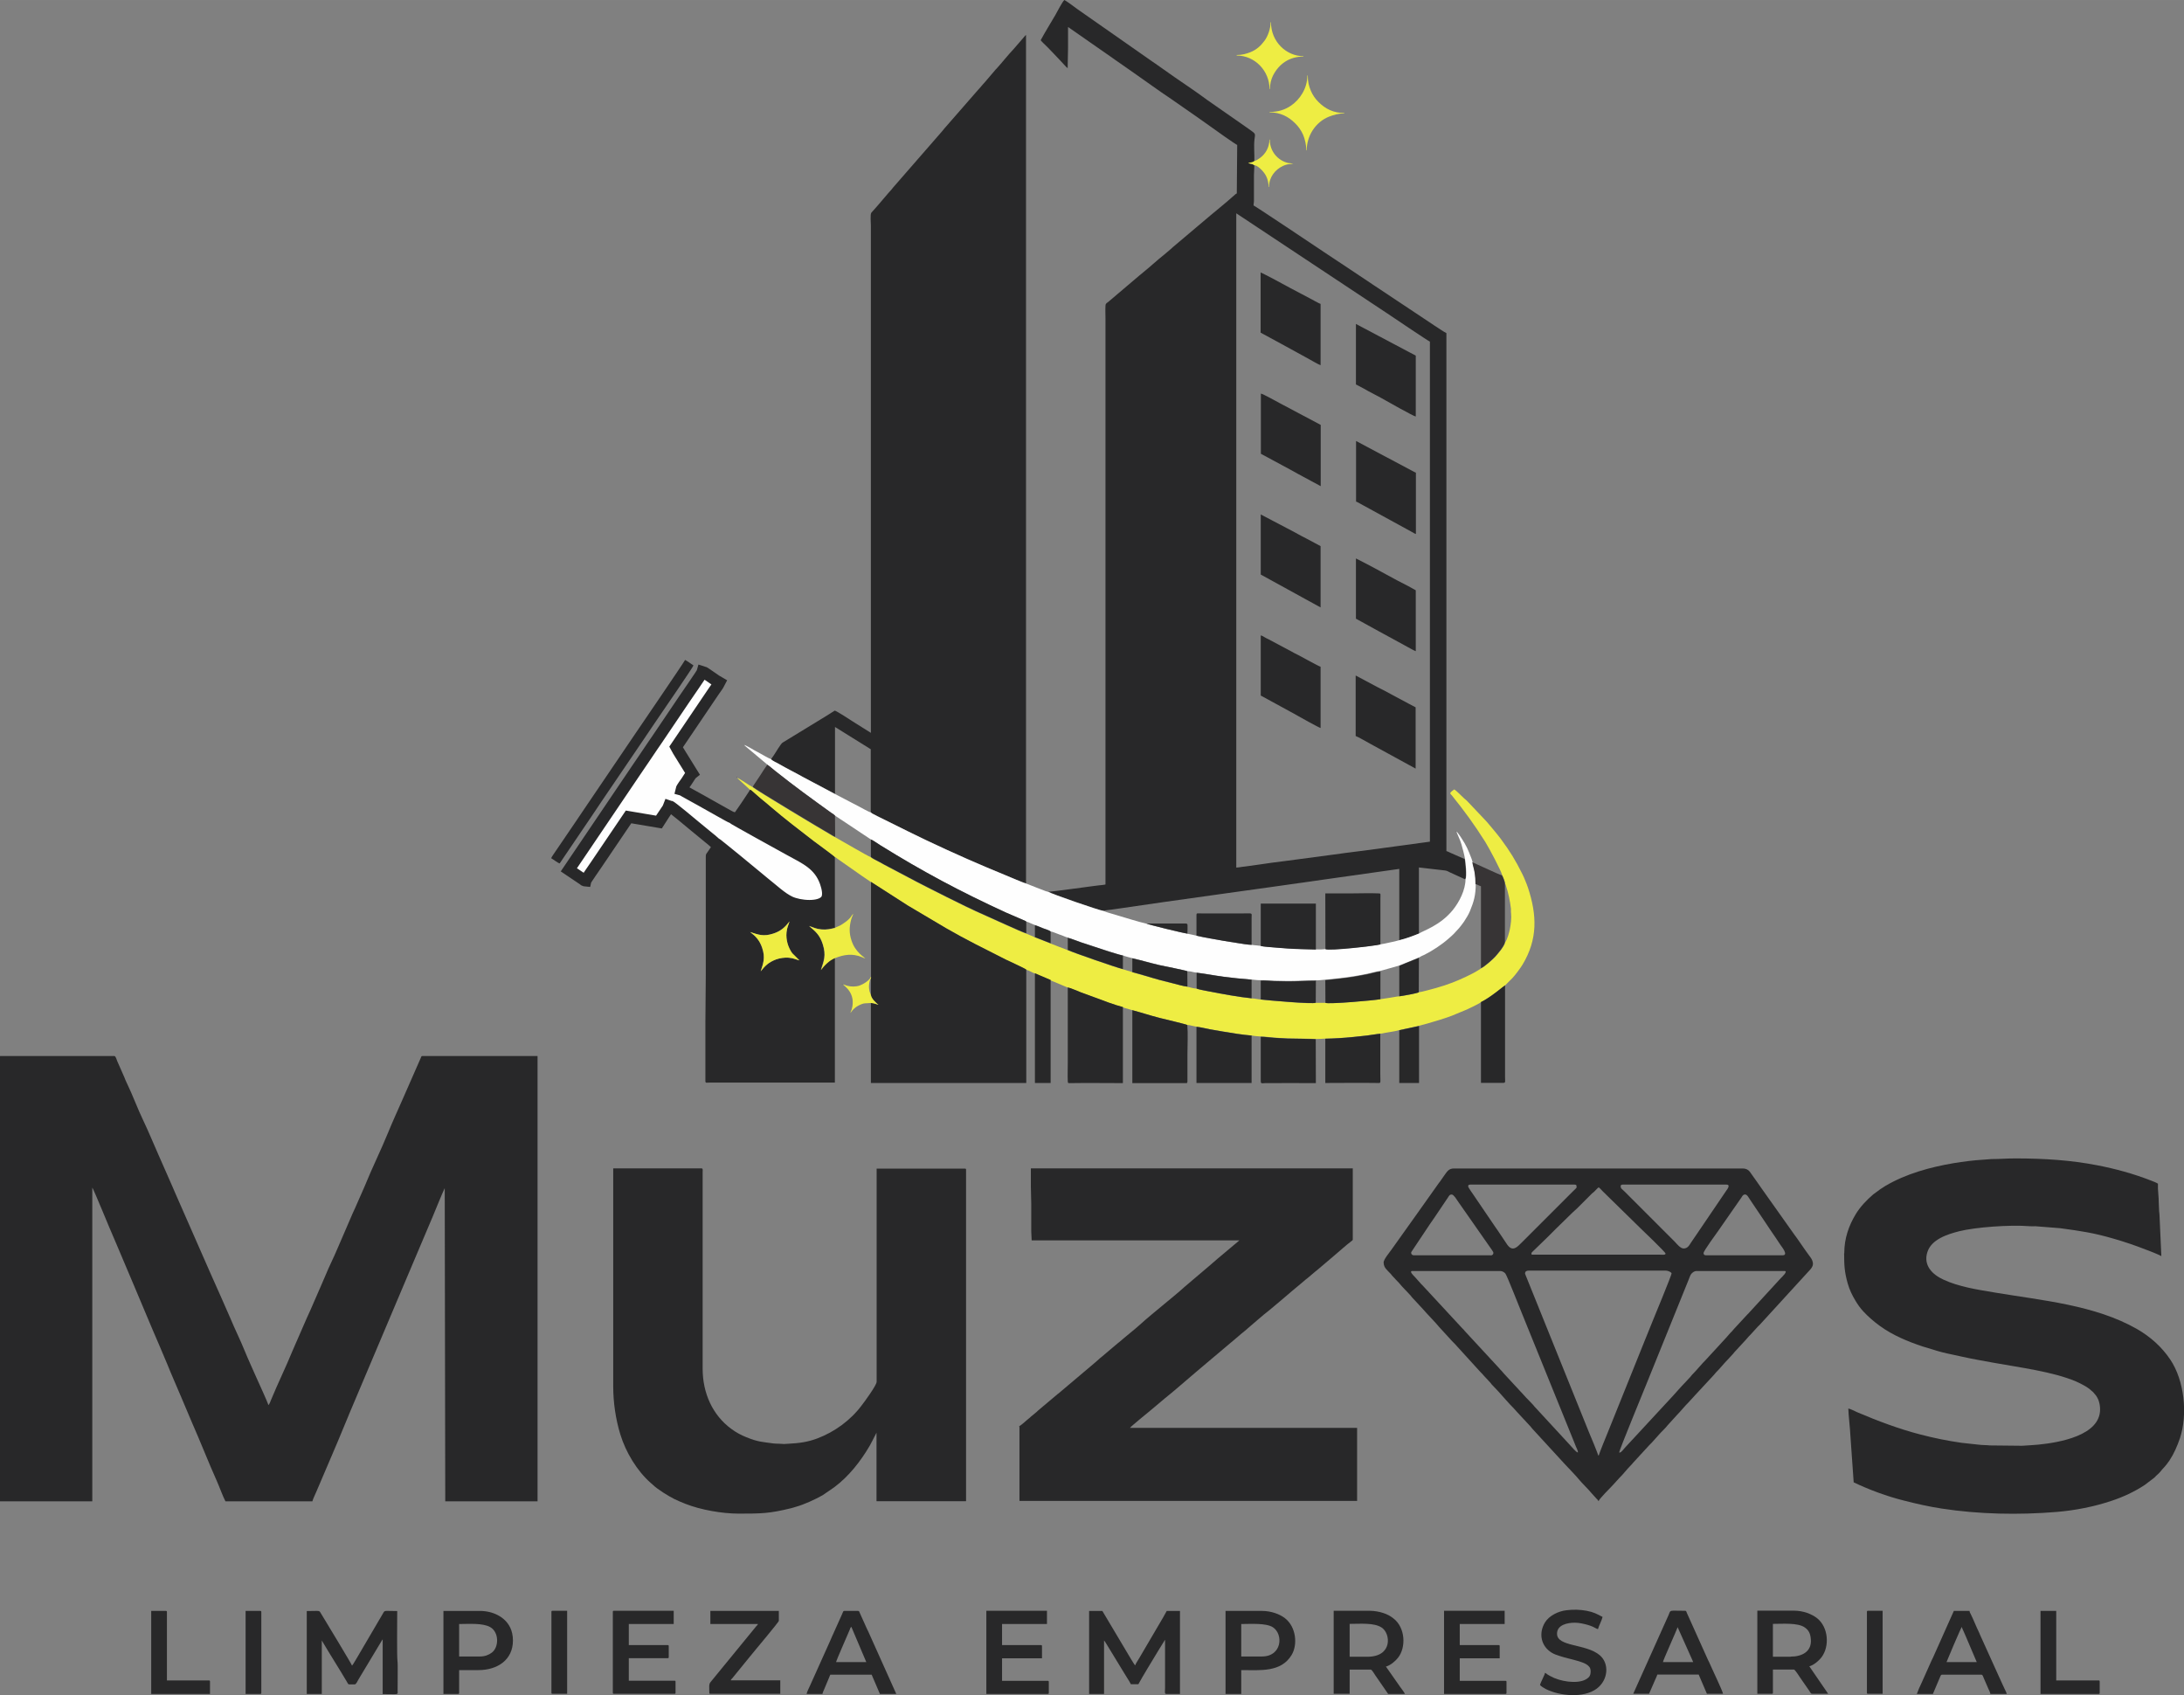 <?xml version="1.0" encoding="UTF-8"?>
<!DOCTYPE svg PUBLIC "-//W3C//DTD SVG 1.1//EN" "http://www.w3.org/Graphics/SVG/1.1/DTD/svg11.dtd">
<!-- Creator: CorelDRAW 2020 (64-Bit) -->
<svg xmlns="http://www.w3.org/2000/svg" xml:space="preserve" width="18.768mm" height="14.565mm" version="1.1" style="shape-rendering:geometricPrecision; text-rendering:geometricPrecision; image-rendering:optimizeQuality; fill-rule:evenodd; clip-rule:evenodd"
viewBox="0 0 166.82 129.46"
 xmlns:xlink="http://www.w3.org/1999/xlink"
 xmlns:xodm="http://www.corel.com/coreldraw/odm/2003">
 <rect x="0" y="0" width="166.82" height="129.46" fill="#808080" stroke="none"/>
 <defs>
  <style type="text/css">
   <![CDATA[
    .str0 {stroke:#282829;stroke-width:0.89;stroke-miterlimit:22.926}
    .fil2 {fill:#FEFEFE}
    .fil3 {fill:#373435}
    .fil0 {fill:#282829}
    .fil1 {fill:#EEED43}
   ]]>
  </style>
 </defs>
 <g id="Capa_x0020_1">
  <path class="fil0" d="M58.88 57.97c0.06,0.11 0.47,0.29 0.59,0.36 0.54,0.32 1.28,0.68 1.84,1l2.47 1.31 0 -5.12 2.73 1.7 0 4.82c0.06,0.08 0.23,0.14 0.33,0.2 0.12,0.06 0.23,0.12 0.35,0.18l2.18 1.08c1.64,0.82 4.21,1.99 5.92,2.71l2.3 0.96c0.25,0.1 0.53,0.23 0.78,0.3l0 -64.8c-0.1,0.07 -0.15,0.17 -0.24,0.26l-0.71 0.82c-0.41,0.43 -0.89,1.04 -1.3,1.49 -0.05,0.05 -0.08,0.07 -0.12,0.13l-0.82 0.96c-0.06,0.06 -0.07,0.07 -0.12,0.13l-0.23 0.27c-0.05,0.06 -0.07,0.07 -0.12,0.13l-2.61 2.99c-0.05,0.06 -0.06,0.07 -0.11,0.14l-3.79 4.35c-0.05,0.06 -0.06,0.07 -0.11,0.14 -0.29,0.31 -0.75,0.88 -1.07,1.24l-0.47 0.53c-0.09,0.13 -0.03,0.78 -0.03,1l0 38.72 -1.37 -0.86c-0.15,-0.1 -1.24,-0.81 -1.39,-0.84 -0.21,0.14 -0.43,0.27 -0.65,0.41l-3.34 2.04c-0.12,0.07 -0.54,0.77 -0.65,0.94l-0.23 0.33z"/>
  <path class="fil0" d="M94.43 66.27l0 -49.98 11.54 7.65c0.33,0.22 3.14,2.12 3.25,2.15l0 38.19 -3.68 0.5c-1.24,0.18 -2.46,0.31 -3.71,0.49l-3.69 0.49c-0.6,0.07 -1.23,0.16 -1.84,0.25 -0.31,0.04 -0.61,0.08 -0.93,0.13 -0.17,0.02 -0.32,0.05 -0.47,0.06 -0.16,0.02 -0.34,0.06 -0.47,0.06zm-14.34 1.84c0.14,0.12 3.93,1.44 4.2,1.45 0.2,-0.05 0.45,-0.07 0.68,-0.1 5.4,-0.8 10.84,-1.52 16.25,-2.3l5.66 -0.8 0 5.45c0.51,-0.11 1.06,-0.33 1.5,-0.51l0 -5.05 2 0.23c0.17,0.02 0.26,0.1 0.4,0.16l1.14 0.52c0.12,-0.19 0.01,-1.3 -0.04,-1.55l-1.05 -0.46c-0.09,-0.04 -0.26,-0.13 -0.35,-0.15l0 -39.56c-0.1,-0.03 -0.82,-0.52 -0.92,-0.58l-3.68 -2.45c-0.31,-0.21 -0.61,-0.4 -0.92,-0.61 -0.62,-0.41 -1.22,-0.81 -1.84,-1.23l-1.84 -1.22c-0.28,-0.19 -5.42,-3.63 -5.53,-3.66 0,-0.16 0.03,-0.19 0.03,-0.36l-0 -1.95c-0,-0.28 0.03,-0.46 0.03,-0.75 -0.09,-0.09 -0.22,-0.1 -0.34,-0.13 -0.03,-0.01 -0.04,-0.01 -0.07,-0.02l-0.04 -0.02c0.15,-0.03 0.36,-0.04 0.45,-0.13 0.02,-0.51 -0.05,-1.18 0.01,-1.67 0.04,-0.38 0.11,-0.42 -0.17,-0.62 -0.16,-0.11 -0.32,-0.23 -0.49,-0.35l-2.97 -2.07c-0.8,-0.6 -1.64,-1.15 -2.46,-1.72l-1.49 -1.05c-0.09,-0.06 -0.16,-0.11 -0.25,-0.17l-5.69 -3.98c-0.27,-0.19 -0.71,-0.54 -1,-0.7 -0.13,0.09 -0.57,0.93 -0.68,1.13 -0.32,0.55 -0.86,1.43 -1.13,1.94 0.09,0.13 0.38,0.39 0.51,0.52l0.52 0.54c0.19,0.19 0.33,0.36 0.51,0.54 0.13,0.13 0.4,0.45 0.52,0.54 0,-0.55 0.03,-1.01 0.03,-1.56 0,-0.53 0,-1.06 0,-1.59l2.41 1.68c0.28,0.2 0.55,0.38 0.82,0.57 0.27,0.19 0.53,0.38 0.8,0.56l1 0.7c0.94,0.65 1.87,1.34 2.82,1.97l1.02 0.71c0.28,0.2 0.54,0.38 0.82,0.57l1.19 0.84c0.29,0.22 1.94,1.38 2.04,1.41 0,1.24 -0.03,2.44 -0.03,3.7l-0.1 0.06c-0.79,0.72 -1.72,1.44 -2.54,2.15 -0.05,0.05 -0.07,0.05 -0.12,0.1l-2.13 1.8c-0.06,0.05 -0.07,0.07 -0.13,0.12l-0.27 0.23c-0.08,0.07 -0.17,0.15 -0.26,0.22 -0.55,0.43 -1.06,0.92 -1.6,1.35 -0.09,0.07 -0.19,0.15 -0.28,0.23l-2.38 2.02c-0.11,0.09 -0.21,0.11 -0.22,0.29 -0.02,0.31 0,0.69 0,1l0 43.21c-0.16,0.04 -0.38,0.05 -0.54,0.07 -0.2,0.03 -0.35,0.05 -0.54,0.07 -0.44,0.05 -2.94,0.41 -3.26,0.41z"/>
  <path class="fil0" d="M61.06 73.35c-0.31,-0.09 -0.46,-0.18 -0.84,-0.21 -0.33,-0.02 -0.65,0.03 -0.94,0.13 -0.6,0.22 -0.87,0.52 -1.18,0.91 0.18,-0.59 0.38,-1 0.11,-1.79 -0.2,-0.6 -0.53,-0.91 -0.92,-1.21 0.62,0.2 1,0.37 1.77,0.12 0.61,-0.2 0.92,-0.53 1.24,-0.93 -0.09,0.3 -0.19,0.45 -0.23,0.83 -0.06,0.58 0.12,1.17 0.45,1.62l0.54 0.54zm-5.16 -10.93c0.07,0.08 3.81,2.14 4.43,2.48 1.19,0.65 2.24,1.1 2.72,2.46 0.14,0.41 0.31,1.03 0.03,1.38 -0.48,0.61 -2.02,0.46 -2.74,0.13 -0.67,-0.31 -1.36,-0.98 -1.99,-1.47 -0.17,-0.13 -0.32,-0.26 -0.47,-0.39 -0.24,-0.19 -3.2,-2.64 -3.32,-2.69l-0.54 0.79c-0.09,0.13 -0.11,0.13 -0.11,0.34l0 9.05c0,1.21 -0.03,2.36 -0.03,3.59l0 4.51c0.03,0.13 0.06,0.08 0.36,0.08l9.53 -0 0 -9.53c-0.43,0.16 -0.86,0.6 -1.08,0.92 0.22,-0.68 0.42,-1.11 0.14,-1.98 -0.22,-0.69 -0.55,-0.97 -1.04,-1.38 0.34,0.1 0.5,0.22 0.94,0.26 0.39,0.04 0.68,-0.02 1.04,-0.12l0 -5.41c-0.05,-0.08 -1.52,-1.15 -1.65,-1.25 -1.09,-0.84 -2.19,-1.68 -3.23,-2.57 -0.26,-0.22 -0.52,-0.45 -0.79,-0.66 -0.14,-0.11 -0.25,-0.23 -0.39,-0.34 -0.11,-0.08 -0.31,-0.3 -0.41,-0.34 -0.03,0.1 -0.27,0.43 -0.33,0.53 -0.12,0.18 -0.23,0.35 -0.36,0.54 -0.24,0.36 -0.49,0.7 -0.73,1.05z"/>
  <path class="fil1" d="M57.32 60.31c0.1,0.04 0.3,0.26 0.41,0.34 0.14,0.11 0.25,0.23 0.39,0.34 0.27,0.21 0.53,0.44 0.79,0.66 1.04,0.89 2.14,1.73 3.23,2.57 0.13,0.1 1.6,1.17 1.65,1.25 0.08,0.02 0.1,0.06 0.17,0.11l1.87 1.31c0.24,0.16 0.46,0.31 0.69,0.47l2.82 1.81 2.92 1.73c1.54,0.89 2.99,1.59 4.55,2.39 0.22,0.11 1.5,0.68 1.57,0.77 0.21,0.05 0.45,0.21 0.67,0.29l1.2 0.51c0.09,0.07 0.2,0.09 0.31,0.14l0.99 0.42c0.2,0.03 0.8,0.3 1.04,0.39 0.35,0.13 0.69,0.25 1.04,0.38 0.64,0.24 1.47,0.56 2.13,0.73 0.08,0.05 0.25,0.09 0.36,0.12 0.12,0.04 0.23,0.07 0.37,0.11 0.69,0.18 1.37,0.41 2.08,0.59 0.25,0.06 2.06,0.5 2.12,0.54 0.14,0 0.23,0.03 0.36,0.06 0.1,0.02 0.23,0.05 0.34,0.07 0.31,0.03 0.7,0.13 1.01,0.19 0.35,0.07 0.69,0.12 1.04,0.18 0.69,0.12 1.45,0.24 2.16,0.3 0.06,0.03 0.6,0.08 0.7,0.08 0.3,-0 0.71,0.06 1.01,0.08 0.36,0.03 0.69,0.05 1.05,0.06 0.25,0.01 2.08,0.03 2.14,0.05 0.26,0 0.47,-0.01 0.73,-0.03 0.7,-0.01 1.45,-0.06 2.15,-0.13 0.34,-0.03 0.69,-0.07 1.03,-0.11 0.34,-0.04 0.69,-0.11 1.03,-0.14 0.11,-0 0.26,-0.04 0.36,-0.06 0.12,-0.02 0.23,-0.04 0.36,-0.06 0.23,-0.04 0.5,-0.08 0.73,-0.15l1.5 -0.33 0.63 -0.17c0.6,-0.17 1.3,-0.38 1.86,-0.59l1.16 -0.48c0.17,-0.08 0.95,-0.44 1.09,-0.57 0.76,-0.37 1.74,-1.23 1.84,-1.28l0.54 -0.54c0.23,-0.24 0.6,-0.74 0.78,-1.03 1.18,-1.95 1.11,-3.8 0.42,-5.89 -0.06,-0.17 -0.13,-0.36 -0.2,-0.52 -0.07,-0.17 -0.14,-0.35 -0.23,-0.52 -0.52,-1.05 -0.94,-1.73 -1.65,-2.69 -0.35,-0.46 -0.65,-0.8 -0.99,-1.21 -0.07,-0.09 -0.1,-0.11 -0.17,-0.19l-1.42 -1.5c-0.08,-0.08 -0.12,-0.1 -0.2,-0.17 -0.17,-0.15 -0.59,-0.6 -0.77,-0.7 -0.11,0.07 -0.24,0.17 -0.31,0.28 0.03,0.1 0.06,0.1 0.13,0.18 1,1.25 1.67,2.16 2.55,3.55 0.29,0.47 1.22,2.2 1.3,2.57 0.07,0.12 0.22,0.48 0.22,0.64 0.02,0.03 0,-0.01 0.03,0.05 0.02,0.03 0.01,0.03 0.02,0.06 0.18,0.51 0.33,1.24 0.39,1.78 0.01,0.12 -0.01,0.24 0.01,0.35 0.04,0.38 -0.02,0.85 -0.09,1.2 -0.04,0.21 -0.2,0.82 -0.36,1.01 -0.05,0.32 -0.61,0.95 -0.78,1.14 -0.15,0.16 -0.81,0.75 -1.05,0.85 -0.04,0.04 -0.16,0.11 -0.23,0.15 -0.5,0.32 -1.42,0.73 -1.96,0.94 -0.4,0.15 -0.81,0.29 -1.24,0.41 -0.23,0.06 -1.14,0.32 -1.33,0.33 -0.11,0.09 -1.26,0.29 -1.49,0.31 -0.09,-0 -0.25,0.03 -0.36,0.05 -0.12,0.02 -0.22,0.04 -0.36,0.06 -0.22,0.03 -0.49,0.08 -0.73,0.11 -0.45,0.09 -3.98,0.4 -4.2,0.28l-0.74 0c-0.22,0.12 -3.71,-0.19 -4.2,-0.25 -0.21,-0.02 -0.49,-0.09 -0.7,-0.09 -0.92,-0.09 -2.26,-0.34 -3.21,-0.52 -0.14,-0.03 -0.83,-0.15 -0.96,-0.21 -0,-0 -0.01,-0 -0.02,-0.01 -0,-0.01 -0.01,-0.01 -0.02,-0.01 -0.2,0 -0.51,-0.1 -0.7,-0.14 -0.31,-0.04 -0.78,-0.18 -1.09,-0.25 -0.36,-0.09 -0.71,-0.18 -1.06,-0.27 -0.7,-0.19 -1.38,-0.41 -2.06,-0.59 -0.11,-0.06 -0.23,-0.08 -0.36,-0.12 -0.11,-0.04 -0.24,-0.07 -0.37,-0.11 -0.49,-0.12 -3.76,-1.25 -4.21,-1.46 -0.22,-0.1 -0.42,-0.16 -0.65,-0.25 -0.23,-0.09 -0.44,-0.17 -0.66,-0.26l-1.2 -0.47c-0.1,-0.06 -0.21,-0.1 -0.33,-0.15 -0.11,-0.05 -0.23,-0.1 -0.34,-0.14 -0.34,-0.1 -2.66,-1.17 -3.07,-1.35 -1,-0.44 -2.03,-0.94 -3,-1.43 -0.99,-0.5 -1.96,-0.98 -2.93,-1.5 -0.48,-0.26 -0.98,-0.51 -1.46,-0.77 -0.25,-0.13 -0.49,-0.26 -0.72,-0.39 -0.19,-0.11 -0.57,-0.27 -0.69,-0.4 -0.17,-0.04 -2.41,-1.36 -2.73,-1.53 -0.13,-0.05 -0.28,-0.16 -0.41,-0.23 -0.47,-0.26 -5.74,-3.42 -5.88,-3.59 -0.26,-0.12 -0.98,-0.65 -1.18,-0.7l0.74 0.68c0.05,0.04 0.23,0.21 0.26,0.25z"/>
  <path class="fil0" d="M66.52 74.61c0.03,0.05 0.01,0.04 0,0.13l0 1.25c0.04,0.28 0.4,0.61 0.58,0.75 -0.2,-0.05 -0.32,-0.13 -0.58,-0.14l0 6.11 11.87 0 -0 -8.66c-0.07,-0.08 -1.35,-0.66 -1.57,-0.77 -1.56,-0.79 -3.01,-1.5 -4.55,-2.39l-2.92 -1.73 -2.82 -1.81 0 7.26z"/>
  <path class="fil2" d="M58.61 58.4c0.22,0.15 0.41,0.33 0.63,0.5 1.41,1.13 2.76,2.1 4.23,3.16 0.09,0.06 0.25,0.15 0.31,0.23l2.74 1.82c0.16,0.06 0.51,0.31 0.7,0.43 3.27,2.03 6.13,3.56 9.61,5.15l1.48 0.64c0.07,0.04 0.04,0.02 0.08,0.06 0.11,0.01 0.23,0.08 0.33,0.12 0.11,0.05 0.23,0.1 0.34,0.14 0.18,0.06 0.43,0.17 0.62,0.24 0.15,0.06 0.49,0.15 0.58,0.25 0.13,0.01 0.51,0.18 0.66,0.23 0.12,0.04 0.21,0.07 0.32,0.12 0.1,0.04 0.24,0.1 0.33,0.12 0.33,0.09 0.7,0.25 1.03,0.36l2.1 0.69c0.33,0.1 0.74,0.24 1.08,0.31 0.09,0.05 0.59,0.18 0.72,0.21 0.67,0.15 1.37,0.36 2.06,0.52 0.26,0.06 2.06,0.42 2.14,0.47 0.26,0 0.47,0.1 0.7,0.11 0.67,0.08 1.38,0.22 2.06,0.31 0.71,0.1 1.43,0.17 2.14,0.22 0.22,0.02 0.46,0.06 0.7,0.05 0.31,-0.01 0.7,0.03 1.03,0.04 0.34,0.01 0.71,0.02 1.06,0.02 0.71,-0 1.43,-0.05 2.12,-0.05 0.12,0.02 0.58,-0.04 0.72,-0.05 0.73,-0.07 1.44,-0.14 2.16,-0.26 0.35,-0.05 0.69,-0.12 1.04,-0.19 0.31,-0.06 0.72,-0.19 1.01,-0.22l1.45 -0.41c0.01,-0 0.01,-0.02 0.02,-0.01 0,0.01 0.01,-0.01 0.02,-0.01l1.47 -0.6c0.12,-0.08 0.26,-0.14 0.4,-0.2 0.62,-0.31 1.33,-0.78 1.85,-1.24 0.38,-0.33 0.43,-0.39 0.78,-0.78 0.05,-0.06 0.09,-0.1 0.14,-0.17 0.09,-0.12 0.18,-0.23 0.26,-0.35 0.16,-0.25 0.33,-0.51 0.45,-0.8 0.3,-0.73 0.44,-1.22 0.44,-2.07 0,-0.3 -0.03,-0.61 -0.07,-0.9 -0.04,-0.26 -0.14,-0.54 -0.17,-0.77 -0.03,-0.12 -0.07,-0.24 -0.11,-0.34 -0.25,-0.64 -0.35,-0.89 -0.74,-1.49 -0.07,-0.11 -0.3,-0.45 -0.38,-0.51 0.03,0.13 0.14,0.35 0.19,0.48 0.07,0.16 0.14,0.33 0.19,0.51 0.1,0.37 0.2,0.7 0.27,1.1 0.05,0.25 0.16,1.35 0.04,1.55 0,0.82 -0.47,1.74 -0.97,2.36 -0.98,1.2 -2.26,1.57 -2.57,1.79 -0.44,0.18 -1,0.39 -1.5,0.51 -0.22,0.07 -0.47,0.12 -0.71,0.17 -0.23,0.05 -0.51,0.12 -0.74,0.15 -0.46,0.12 -3.93,0.5 -4.2,0.36 -0.12,0.01 -0.18,0.03 -0.34,0.03 -0.13,-0 -0.26,-0 -0.39,-0 -0.74,-0.02 -1.45,-0.04 -2.18,-0.08 -0.34,-0.02 -0.69,-0.05 -1.03,-0.08 -0.28,-0.02 -0.76,-0.05 -1,-0.11 -0.14,-0.02 -0.22,-0.03 -0.36,-0.04 -0.08,-0.01 -0.28,-0.02 -0.34,-0.04 -0.33,-0.01 -0.77,-0.09 -1.09,-0.14 -0.36,-0.05 -0.71,-0.11 -1.06,-0.17 -0.68,-0.12 -1.41,-0.23 -2.06,-0.39 -0.24,-0.05 -0.46,-0.11 -0.7,-0.15 -0.3,-0.04 -3.01,-0.69 -3.13,-0.77 -0.47,-0.09 -1.96,-0.56 -2.48,-0.71 -0.14,-0.04 -0.27,-0.08 -0.41,-0.12 -0.07,-0.02 -0.12,-0.04 -0.19,-0.06l-0.2 -0.08c-0.27,-0.01 -4.06,-1.33 -4.2,-1.45 -0.15,-0.03 -0.29,-0.09 -0.44,-0.15 -0.15,-0.06 -0.27,-0.1 -0.42,-0.16l-0.84 -0.33c-0.25,-0.07 -0.54,-0.21 -0.78,-0.3l-2.3 -0.96c-1.72,-0.72 -4.28,-1.89 -5.92,-2.71l-2.18 -1.08c-0.12,-0.06 -0.24,-0.11 -0.35,-0.18 -0.1,-0.06 -0.27,-0.11 -0.33,-0.2 -0.21,-0.05 -0.78,-0.39 -1.02,-0.51 -0.13,-0.06 -0.22,-0.11 -0.35,-0.18l-1.36 -0.71 -2.47 -1.31c-0.56,-0.32 -1.3,-0.68 -1.84,-1 -0.12,-0.07 -0.53,-0.25 -0.59,-0.36 -0.15,-0.04 -0.85,-0.45 -1.02,-0.54 -0.18,-0.09 -0.33,-0.18 -0.5,-0.28 -0.11,-0.06 -0.44,-0.25 -0.54,-0.27 0.08,0.1 0.41,0.36 0.54,0.47l1.25 1.05z"/>
  <path class="fil2 str0" d="M54.57 64.34c0.12,0.04 3.08,2.49 3.32,2.69 0.16,0.13 0.31,0.26 0.47,0.39 0.63,0.49 1.32,1.16 1.99,1.47 0.72,0.33 2.26,0.48 2.74,-0.13 0.27,-0.35 0.11,-0.97 -0.03,-1.38 -0.48,-1.36 -1.53,-1.81 -2.72,-2.46 -0.62,-0.34 -4.36,-2.4 -4.43,-2.48 -0.12,-0.03 -1.65,-0.92 -1.92,-1.06 -0.17,-0.09 -0.31,-0.18 -0.48,-0.27 -0.17,-0.09 -0.32,-0.17 -0.49,-0.27l-0.72 -0.4c-0.09,-0.05 -0.15,-0.1 -0.26,-0.13 0.03,-0.14 0.31,-0.49 0.4,-0.63 0.08,-0.12 0.35,-0.56 0.43,-0.62 -0.05,-0.08 -0.09,-0.15 -0.15,-0.24 -0.06,-0.1 -0.1,-0.16 -0.16,-0.26 -0.1,-0.16 -0.2,-0.33 -0.31,-0.5 -0.11,-0.17 -0.2,-0.33 -0.31,-0.5 -0.11,-0.18 -0.2,-0.32 -0.3,-0.51l2.9 -4.29c0.14,-0.21 0.3,-0.4 0.41,-0.62 -0.24,-0.13 -1.13,-0.8 -1.28,-0.84 -0.03,0.12 -1.25,1.86 -1.42,2.12l-2.08 3.08c-0.12,0.18 -0.21,0.3 -0.33,0.48 -0.43,0.65 -0.85,1.25 -1.28,1.89l-5.11 7.56 0.95 0.64c0.05,0.03 0.09,0.06 0.15,0.1 0.09,0.07 0.07,0.08 0.18,0.09 0.02,-0.09 0.74,-1.11 0.81,-1.22l2.47 -3.65 2.31 0.39c0.08,-0.14 0.78,-1.13 0.81,-1.23 0.15,0.04 1.81,1.44 1.92,1.53l1.07 0.88c0.15,0.12 0.29,0.23 0.43,0.36z"/>
  <path class="fil0" d="M85.77 76.91c-0.66,-0.17 -1.49,-0.49 -2.13,-0.73 -0.35,-0.13 -0.69,-0.25 -1.04,-0.38 -0.24,-0.09 -0.84,-0.36 -1.04,-0.39 0,1.92 0,3.83 0,5.75 0,0.46 -0.02,0.98 -0,1.42 0.01,0.17 0.04,0.14 0.22,0.14 1.28,-0.02 2.7,-0 3.99,-0l0 -5.8z"/>
  <path class="fil0" d="M96.3 34.65l2.28 1.23c0.2,0.11 0.36,0.2 0.56,0.31l1.74 0.94 0 -4.68 -3.11 -1.65c-0.23,-0.12 -1.31,-0.73 -1.46,-0.74l0 4.6z"/>
  <path class="fil0" d="M96.3 53.12l2.27 1.24c0.19,0.11 0.37,0.19 0.56,0.31 0.13,0.08 1.63,0.91 1.74,0.93l0 -4.68c-0.14,-0.03 -1.45,-0.76 -1.7,-0.89 -0.1,-0.05 -0.19,-0.09 -0.3,-0.15 -0.11,-0.06 -0.18,-0.1 -0.29,-0.16l-1.69 -0.9c-0.11,-0.05 -0.19,-0.09 -0.29,-0.15 -0.1,-0.06 -0.18,-0.12 -0.3,-0.14l0 4.6z"/>
  <path class="fil0" d="M103.57 47.25l1.4 0.77c0.11,0.06 0.18,0.1 0.29,0.16l2 1.09c0.1,0.06 0.18,0.1 0.29,0.16 0.13,0.07 0.48,0.27 0.59,0.3l0 -4.65c-0.1,-0.06 -0.16,-0.09 -0.27,-0.15 -0.11,-0.06 -0.18,-0.1 -0.29,-0.16 -1.07,-0.53 -2.34,-1.27 -3.42,-1.82l-0.59 -0.3 0 4.6z"/>
  <path class="fil0" d="M103.57 38.3c0.07,0.02 0.21,0.1 0.28,0.14 0.1,0.06 0.18,0.1 0.29,0.16l3.71 2.03c0.1,0.05 0.2,0.13 0.3,0.15l0 -4.68c-0.07,-0.02 -0.2,-0.1 -0.28,-0.14l-4.29 -2.28 0 4.62z"/>
  <path class="fil0" d="M103.57 29.36l0.57 0.3c0.45,0.27 1.24,0.65 1.71,0.93 0.04,0.02 2.13,1.21 2.29,1.22l0 -4.65 -4.57 -2.42 0 4.62z"/>
  <path class="fil0" d="M96.3 25.41c0.77,0.41 1.5,0.82 2.28,1.24l1.42 0.78c0.15,0.08 0.76,0.44 0.87,0.46l0 -4.68c-0.1,-0.02 -0.67,-0.35 -0.85,-0.44l-1.44 -0.76c-0.28,-0.16 -2.16,-1.17 -2.29,-1.2l0 4.6z"/>
  <path class="fil0" d="M103.57 56.22c0.1,0.02 1.05,0.56 1.14,0.61l3.42 1.87 0 -4.68c-0.19,-0.1 -0.36,-0.19 -0.57,-0.3l-1.98 -1.06c-0.11,-0.06 -0.2,-0.09 -0.3,-0.15l-1.73 -0.92 0 4.62z"/>
  <path class="fil0" d="M96.3 43.88l3.13 1.72c0.11,0.06 0.18,0.1 0.29,0.16l1.15 0.63 0 -4.68 -1.12 -0.6c-0.21,-0.1 -0.36,-0.19 -0.57,-0.3 -0.12,-0.06 -0.19,-0.11 -0.29,-0.16l-2.59 -1.36 0 4.6z"/>
  <path class="fil0" d="M90.69 78.28c-0.06,-0.05 -1.88,-0.48 -2.12,-0.54 -0.71,-0.18 -1.39,-0.41 -2.08,-0.59l0 5.57 4.04 0c0.14,-0 0.15,0.02 0.17,-0.11l-0 -2.15c0,-0.67 0.05,-1.53 -0.01,-2.17z"/>
  <path class="fil0" d="M101.24 72.49c0.26,0.15 3.73,-0.24 4.2,-0.36l0 -3.51c0,-0.36 0.05,-0.39 -0.14,-0.39 -0.65,-0.03 -1.38,0 -2.04,0 -0.68,0 -1.36,0 -2.03,0l0.01 4.26z"/>
  <path class="fil0" d="M95.6 79.09c-0.7,-0.06 -1.47,-0.18 -2.16,-0.3 -0.35,-0.06 -0.69,-0.12 -1.04,-0.18 -0.31,-0.06 -0.7,-0.16 -1.01,-0.19l0 4.29 4.21 0 0 -3.62z"/>
  <path class="fil0" d="M101.23 79.33l0 3.38c1.32,0 2.66,-0.02 3.98,0 0.3,0.01 0.22,0.05 0.22,-0.75l0 -3.01c-0.34,0.03 -0.69,0.1 -1.03,0.14 -0.34,0.04 -0.69,0.08 -1.03,0.11 -0.7,0.07 -1.45,0.12 -2.15,0.13z"/>
  <path class="fil0" d="M100.5 79.37c-0.05,-0.03 -1.88,-0.04 -2.14,-0.05 -0.36,-0.02 -0.7,-0.04 -1.05,-0.06 -0.3,-0.02 -0.71,-0.08 -1.01,-0.08l-0 3.38c0,0.23 0.09,0.17 0.34,0.16 1.29,-0.01 2.58,-0 3.87,-0l-0.01 -3.34z"/>
  <path class="fil0" d="M96.3 72.25c0.24,0.06 0.73,0.08 1,0.11 0.34,0.03 0.69,0.06 1.03,0.08 0.73,0.05 1.44,0.06 2.18,0.08l0 -3.51 -4.21 0 0 3.24z"/>
  <path class="fil0" d="M42.11 65.55c0.16,0.09 0.5,0.36 0.64,0.39 1.05,-1.57 2.15,-3.15 3.19,-4.72l3.2 -4.71c0.43,-0.65 0.85,-1.25 1.28,-1.89 0.09,-0.13 2.52,-3.67 2.55,-3.8 -0.2,-0.13 -0.43,-0.31 -0.64,-0.42 -0.15,0.28 -3.62,5.36 -3.83,5.67l-3.85 5.68c-0.43,0.65 -0.85,1.25 -1.28,1.89l-0.96 1.41c-0.07,0.11 -0.28,0.39 -0.31,0.5z"/>
  <path class="fil3" d="M112.71 67.53c0.1,0.01 0.13,0.03 0.2,0.07 0.08,0.04 0.14,0.06 0.21,0.09l0 6.25c0.24,-0.09 0.91,-0.69 1.05,-0.85 0.17,-0.18 0.73,-0.82 0.78,-1.14l0 -4.46c-0.01,-0.16 -0.15,-0.52 -0.22,-0.64 -0.11,-0.01 -0.72,-0.3 -0.86,-0.36l-1.41 -0.64c0.03,0.23 0.13,0.51 0.17,0.77 0.05,0.29 0.07,0.6 0.07,0.9z"/>
  <path class="fil0" d="M66.52 65.44c0.12,0.13 0.5,0.29 0.69,0.4 0.23,0.14 0.47,0.26 0.72,0.39 0.48,0.26 0.97,0.51 1.46,0.77 0.97,0.52 1.94,1 2.93,1.5 0.97,0.49 2,0.99 3,1.43 0.42,0.18 2.73,1.25 3.07,1.35l0 -0.89c-0.04,-0.04 -0,-0.02 -0.08,-0.06l-1.48 -0.64c-3.48,-1.6 -6.34,-3.12 -9.61,-5.15 -0.19,-0.12 -0.54,-0.37 -0.7,-0.43l0 1.33z"/>
  <path class="fil0" d="M113.12 76.54l0 6.16 1.73 0c0.16,-0.02 0.11,-0.08 0.11,-0.48l0 -6.97c-0.1,0.05 -1.08,0.91 -1.84,1.28z"/>
  <path class="fil3" d="M57.5 60.09c0.14,0.17 5.41,3.32 5.88,3.59 0.13,0.07 0.28,0.18 0.41,0.23l-0.01 -1.62c-0.07,-0.08 -0.22,-0.17 -0.31,-0.23 -1.46,-1.05 -2.81,-2.03 -4.23,-3.16 -0.22,-0.17 -0.41,-0.35 -0.63,-0.5 -0.19,0.26 -0.37,0.55 -0.55,0.83 -0.1,0.15 -0.18,0.27 -0.28,0.42 -0.08,0.13 -0.23,0.32 -0.28,0.44z"/>
  <polygon class="fil0" points="80.25,74.84 79.05,74.33 79.05,82.71 80.25,82.71 "/>
  <path class="fil0" d="M91.39 71.46c0.65,0.15 1.38,0.27 2.06,0.39 0.35,0.06 0.7,0.11 1.06,0.17 0.33,0.05 0.76,0.13 1.09,0.14 0,-0.69 -0,-1.38 0,-2.07 0,-0.4 0.13,-0.33 -0.7,-0.33l-3.12 0c-0.32,-0 -0.38,-0.05 -0.39,0.11l0 1.6z"/>
  <path class="fil0" d="M101.23 74.85l0.01 1.74c0.22,0.12 3.75,-0.19 4.2,-0.28l0 -2.12c-0.29,0.03 -0.7,0.16 -1.01,0.22 -0.35,0.07 -0.69,0.13 -1.04,0.19 -0.72,0.11 -1.43,0.18 -2.16,0.26z"/>
  <path class="fil1" d="M96.97 8.55l0 0.03c0.82,0 1.45,0.32 1.98,0.86 0.25,0.25 0.42,0.5 0.58,0.84 0.15,0.35 0.25,0.81 0.25,1.2l0.03 0c0,-1.1 0.67,-2.16 1.7,-2.57 0.36,-0.14 0.75,-0.25 1.17,-0.25l0 -0.03c-0.82,0 -1.44,-0.31 -1.97,-0.84 -0.25,-0.25 -0.44,-0.52 -0.58,-0.85 -0.15,-0.36 -0.24,-0.68 -0.24,-1.18l-0.03 0c0,0.99 -0.57,1.84 -1.24,2.3 -0.48,0.33 -1,0.49 -1.66,0.49z"/>
  <path class="fil0" d="M96.3 76.33c0.49,0.06 3.98,0.37 4.2,0.25l0.01 -1.68c-0.69,-0 -1.41,0.05 -2.12,0.05 -0.35,0 -0.72,-0.01 -1.06,-0.02 -0.33,-0.01 -0.72,-0.06 -1.03,-0.04l0 1.45z"/>
  <polygon class="fil0" points="106.88,78.68 106.88,82.71 108.39,82.71 108.39,78.36 "/>
  <path class="fil1" d="M63.79 70.87c-0.35,0.09 -0.65,0.15 -1.04,0.12 -0.44,-0.04 -0.59,-0.15 -0.94,-0.26 0.49,0.41 0.82,0.69 1.04,1.38 0.28,0.88 0.08,1.3 -0.14,1.98 0.22,-0.32 0.65,-0.76 1.08,-0.92 0.69,-0.27 1.31,-0.37 2.05,-0.07 0.09,0.04 0.17,0.08 0.26,0.1 -0.08,-0.1 -0.77,-0.47 -1.06,-1.37 -0.18,-0.55 -0.18,-1.01 -0.03,-1.59 0.05,-0.19 0.14,-0.34 0.17,-0.45 -0.19,0.14 -0.11,0.35 -0.97,0.87 -0.14,0.08 -0.29,0.12 -0.42,0.19z"/>
  <path class="fil1" d="M94.46 4.21l0 0.03c1.39,0 2.51,1.17 2.51,2.56l0.03 0c0,-0.4 0.1,-0.75 0.23,-1.02 0.46,-0.91 1.26,-1.46 2.33,-1.46l0 -0.03c-1.3,0 -2.48,-1.1 -2.48,-2.59l-0.03 0c0,0.49 -0.2,1.06 -0.47,1.42 -0.28,0.38 -0.61,0.68 -1.06,0.86 -0.3,0.12 -0.63,0.22 -1.06,0.22z"/>
  <path class="fil0" d="M91.39 75.49c0.01,0 0.01,0 0.02,0.01 0,0.01 0.01,0.01 0.02,0.01 0.13,0.06 0.82,0.18 0.96,0.21 0.95,0.19 2.29,0.43 3.21,0.52l0 -1.42c-0.71,-0.06 -1.43,-0.13 -2.14,-0.22 -0.68,-0.09 -1.39,-0.23 -2.06,-0.31l0 1.2z"/>
  <path class="fil1" d="M60.53 72.82c-0.33,-0.45 -0.51,-1.04 -0.45,-1.62 0.04,-0.38 0.14,-0.53 0.23,-0.83 -0.31,0.4 -0.63,0.74 -1.24,0.93 -0.76,0.25 -1.15,0.08 -1.77,-0.12 0.4,0.3 0.72,0.61 0.92,1.21 0.26,0.78 0.07,1.2 -0.11,1.79 0.31,-0.39 0.58,-0.69 1.18,-0.91 0.29,-0.1 0.61,-0.15 0.94,-0.13 0.38,0.03 0.53,0.13 0.84,0.21l-0.54 -0.54z"/>
  <path class="fil0" d="M86.49 74.24c0.68,0.17 1.36,0.4 2.06,0.59 0.35,0.09 0.7,0.18 1.06,0.27 0.31,0.08 0.78,0.22 1.09,0.25l-0.01 -1.17c-0.07,-0.06 -1.87,-0.41 -2.14,-0.47 -0.69,-0.16 -1.39,-0.37 -2.06,-0.52l0 1.05z"/>
  <path class="fil0" d="M81.56 72.55c0.45,0.21 3.71,1.34 4.21,1.46l0 -1.03c-0.33,-0.07 -0.75,-0.22 -1.08,-0.31l-2.1 -0.69c-0.33,-0.11 -0.7,-0.27 -1.03,-0.36l0 0.93z"/>
  <path class="fil0" d="M106.88 73.77l0 2.32c0.23,-0.03 1.38,-0.23 1.49,-0.31l0.01 -2.63 -1.47 0.6c-0,0 -0.01,0.02 -0.02,0.01 -0,-0.01 -0.01,0.01 -0.02,0.01z"/>
  <path class="fil1" d="M95.79 12.31c-0.1,0.09 -0.31,0.1 -0.45,0.13l0.04 0.02c0.03,0.01 0.03,0.01 0.07,0.02 0.13,0.04 0.26,0.04 0.34,0.13 0.26,0.02 0.63,0.39 0.78,0.61 0.19,0.26 0.33,0.62 0.33,1.06l0.03 0c0,-0.75 0.47,-1.33 1.07,-1.61 0.24,-0.11 0.43,-0.15 0.77,-0.15 -0.01,-0 -0.02,-0.02 -0.02,-0.01l-0.15 -0.04c-0.09,-0.01 -0.14,-0.01 -0.2,-0.02 -0.8,-0.19 -1.41,-0.89 -1.41,-1.79l-0.03 0c0,0.59 -0.29,1.08 -0.7,1.39 -0.1,0.07 -0.33,0.24 -0.48,0.25z"/>
  <path class="fil1" d="M64.4 75.19c0.09,0.12 1,0.66 0.66,1.89 -0.03,0.11 -0.08,0.18 -0.11,0.28 0.07,-0.05 0.13,-0.18 0.26,-0.3 0.09,-0.09 0.22,-0.19 0.34,-0.25 0.49,-0.26 0.57,-0.16 0.97,-0.21 0.26,0.01 0.38,0.09 0.58,0.14 -0.18,-0.14 -0.54,-0.46 -0.58,-0.75l-0.1 -0.27c-0.06,-0.29 -0.06,-0.42 -0.01,-0.7 0.01,-0.03 0.02,-0.11 0.04,-0.16 0.03,-0.08 0.02,-0.07 0.07,-0.13 0.01,-0.09 0.03,-0.08 0,-0.13 -0.08,0.26 -0.56,0.56 -0.84,0.66 -0.3,0.11 -0.66,0.11 -0.99,0.02 -0.11,-0.03 -0.19,-0.08 -0.29,-0.1z"/>
  <path class="fil0" d="M90.7 71.31c0,-0.74 0.08,-0.78 -0.19,-0.78l-2.94 0c0.13,0.08 2.83,0.74 3.13,0.77z"/>
  <path class="fil0" d="M79.05 71.57l1.2 0.47 0 -0.89c-0.09,-0.1 -0.43,-0.19 -0.58,-0.25 -0.19,-0.08 -0.43,-0.19 -0.62,-0.24l0 0.92z"/>
  <path class="fil3" d="M56.32 59.39l-0.05 -0.06c0.01,0.08 -0.02,0.04 0.05,0.06z"/>
  <polygon class="fil3" points="111.23,63.52 111.23,63.49 111.2,63.51 "/>
  <polygon class="fil0" points="64.34,75.16 64.34,75.13 64.31,75.16 "/>
  <polygon class="fil3" points="66.15,73.24 66.21,73.27 "/>
  <polygon class="fil0" points="64.4,75.19 64.34,75.16 "/>
  <polygon class="fil3" points="66.15,73.24 66.1,73.21 "/>
  <polygon class="fil0" points="64.96,77.36 64.93,77.41 "/>
  <polygon class="fil3" points="65.18,69.81 65.21,69.76 "/>
  <polygon class="fil3" points="65.21,69.76 65.24,69.7 "/>
  <path class="fil0" d="M-0 80.73l0 33.93 7.05 0 0 -23.96c0.13,0.18 1.39,3.29 1.59,3.72 0.11,0.26 0.21,0.5 0.32,0.75l1.27 3c0.64,1.5 1.26,3.02 1.91,4.51l0.63 1.49c0.35,0.88 0.74,1.73 1.1,2.6l0.8 1.89c0.66,1.49 1.24,3 1.91,4.49 0.19,0.43 0.43,1.11 0.64,1.51l6.64 0c0.05,-0.2 0.23,-0.55 0.31,-0.75 0.73,-1.74 1.51,-3.49 2.22,-5.24 0.1,-0.26 0.21,-0.48 0.31,-0.75l4.12 -9.74c0.22,-0.51 0.42,-1 0.64,-1.51l1.59 -3.75c0.18,-0.43 0.74,-1.82 0.92,-2.18l0.04 23.92 7.05 0 0 -34.01 -8.8 0c-0.09,0 -0.09,0.09 -0.13,0.17l-1.37 3.12c-0.36,0.83 -0.75,1.66 -1.09,2.5 -0.57,1.4 -1.25,2.76 -1.82,4.17l-0.73 1.66c-0.26,0.54 -0.49,1.14 -0.74,1.69 -0.34,0.76 -0.75,1.78 -1.1,2.5 -0.26,0.54 -0.48,1.12 -0.73,1.67 -0.38,0.84 -0.72,1.69 -1.11,2.52l-1.09 2.5c-0.52,1.27 -1.12,2.49 -1.64,3.75 -0.04,0.11 -0.13,0.35 -0.21,0.41 -0.06,-0.24 -0.76,-1.75 -0.91,-2.09 -0.3,-0.69 -0.63,-1.39 -0.91,-2.08 -0.34,-0.84 -0.75,-1.65 -1.1,-2.5l-0.73 -1.66c-0.25,-0.55 -0.49,-1.11 -0.74,-1.66l-2.75 -6.26c-0.06,-0.14 -0.12,-0.27 -0.18,-0.42l-1.1 -2.5c-0.36,-0.81 -0.74,-1.74 -1.11,-2.51 -0.46,-0.95 -0.82,-1.96 -1.28,-2.91 -0.07,-0.14 -0.12,-0.26 -0.18,-0.42l-0.55 -1.25c-0.05,-0.1 -0.11,-0.4 -0.23,-0.4l-8.69 0c-0.06,0 -0.08,0.02 -0.08,0.08z"/>
  <path class="fil0" d="M46.84 105.89c0,1.23 0.19,2.51 0.54,3.65 0.42,1.38 1.28,2.8 2.34,3.73 0.07,0.06 0.1,0.07 0.16,0.14 0.34,0.33 1.16,0.84 1.62,1.07 0.28,0.14 0.55,0.25 0.85,0.37 1.17,0.46 2.79,0.75 4.09,0.75 1.73,0 2.33,-0.01 3.97,-0.41 0.13,-0.03 0.24,-0.07 0.38,-0.11 0.62,-0.17 1.49,-0.57 2.05,-0.89l0.89 -0.61c1.11,-0.83 2.01,-1.98 2.71,-3.18 0.06,-0.1 0.11,-0.21 0.17,-0.32l0.34 -0.66 0 5.23 6.84 0 0 -25.32c0,-0.06 -0.02,-0.08 -0.08,-0.08l-6.75 0 0 16.28c0,0.26 -0.9,1.49 -1.14,1.8 -0.84,1.13 -2.07,2.03 -3.4,2.53 -0.75,0.28 -1.39,0.36 -2.18,0.4 -0.43,0.02 -0.24,0.04 -0.74,0 -0.15,-0.01 -0.27,0 -0.42,-0.02 -0.82,-0.12 -1.15,-0.1 -2.08,-0.48 -0.4,-0.16 -0.77,-0.36 -1.11,-0.61 -1.48,-1.07 -2.22,-2.78 -2.22,-4.62l0 -14.95c0,-0.14 0.04,-0.35 -0.08,-0.35l-6.75 0 0 16.64z"/>
  <path class="fil0" d="M140.86 95.74c0,0.91 0.03,1.41 0.27,2.27 0.14,0.5 0.35,0.92 0.59,1.32 0.17,0.29 0.37,0.57 0.6,0.82 0.39,0.42 0.82,0.79 1.29,1.13 0.97,0.7 2.1,1.17 3.24,1.55 0.25,0.08 0.48,0.14 0.73,0.22 0.51,0.17 1,0.29 1.54,0.4 0.24,0.05 0.51,0.11 0.78,0.17 0.8,0.18 1.59,0.31 2.4,0.46 1.97,0.36 4.48,0.67 6.26,1.42 0.23,0.1 0.43,0.2 0.64,0.32 0.1,0.05 0.19,0.11 0.29,0.18 0.12,0.08 0.17,0.13 0.27,0.22 0.05,0.05 0.07,0.05 0.12,0.1 0.05,0.05 0.07,0.08 0.11,0.13 0.29,0.31 0.42,0.74 0.42,1.19 0,2 -3.12,2.53 -4.72,2.69 -0.38,0.04 -0.77,0.05 -1.14,0.08 -0.19,0.02 -0.43,-0.01 -0.63,0l-1.94 -0.02c-0.19,-0.03 -0.6,-0.02 -0.87,-0.06l-1.28 -0.14c-1.13,-0.16 -2.12,-0.37 -3.13,-0.63 -1.66,-0.43 -3.28,-1.04 -4.85,-1.71 -0.23,-0.1 -0.43,-0.22 -0.67,-0.28 0.01,0.49 0.14,1.55 0.16,2.1l0.25 3.54c1.19,0.57 2.55,1.07 3.83,1.39 0.93,0.24 1.9,0.46 2.88,0.61 2.84,0.44 5.9,0.5 8.79,0.26 1.43,-0.12 2.85,-0.4 4.17,-0.84 0.91,-0.3 1.77,-0.7 2.56,-1.22l0.71 -0.54c0.07,-0.05 0.1,-0.09 0.15,-0.15 0.11,-0.11 0.23,-0.19 0.32,-0.31 0.21,-0.28 0.38,-0.38 0.71,-0.87 0.35,-0.53 0.59,-1.09 0.8,-1.7 0.6,-1.81 0.35,-4.39 -0.74,-6.01 -0.65,-0.97 -1.53,-1.75 -2.54,-2.33 -3.22,-1.84 -7.26,-2.18 -10.88,-2.79 -1.36,-0.23 -2.71,-0.43 -3.9,-0.98 -0.85,-0.39 -1.56,-1.09 -1.23,-2.11 0.31,-0.97 1.53,-1.36 2.44,-1.59 1.2,-0.3 3.85,-0.51 5.4,-0.38 0.12,0.01 0.28,0 0.41,0l1.89 0.15c1.62,0.22 2.54,0.35 4.12,0.81 0.83,0.24 1.65,0.52 2.44,0.83 0.39,0.15 0.8,0.3 1.17,0.49l-0.14 -3.1c0,-0.16 -0.02,-0.2 -0.03,-0.33l-0.03 -0.71c0,-0.33 -0.05,-0.74 -0.06,-1.01 -0,-0.13 0,-0.26 0,-0.38 -0.13,-0.09 -0.34,-0.16 -0.51,-0.23 -1.35,-0.53 -2.74,-0.91 -4.15,-1.18 -1.96,-0.38 -4.01,-0.52 -6.23,-0.52 -0.64,0 -1.2,0.05 -1.83,0.05l-1.19 0.09c-0.16,0.02 -0.37,0.04 -0.56,0.06 -0.4,0.06 -0.74,0.09 -1.12,0.16 -1.83,0.31 -3.64,0.81 -5.23,1.74 -0.15,0.09 -0.26,0.17 -0.4,0.26l-0.53 0.39c-0.5,0.43 -1,0.95 -1.34,1.52 -0.52,0.86 -0.87,1.84 -0.87,2.97z"/>
  <path class="fil0" d="M78.8 94.73l15.87 0c-0.73,0.63 -1.49,1.23 -2.21,1.87l-1.99 1.69c-0.36,0.34 -1.18,1 -1.56,1.32 -0.49,0.41 -1.39,1.14 -1.84,1.56 -0.36,0.33 -1.16,0.96 -1.58,1.33 -0.06,0.05 -0.08,0.06 -0.14,0.11 -0.06,0.05 -0.07,0.07 -0.13,0.11l-0.25 0.21c-0.06,0.06 -0.07,0.06 -0.13,0.11l-0.66 0.56c-0.1,0.07 -0.16,0.13 -0.25,0.21 -0.1,0.08 -0.17,0.15 -0.26,0.23l-2.64 2.23c-0.08,0.08 -0.18,0.15 -0.27,0.22l-1.45 1.22c-0.06,0.05 -0.07,0.07 -0.13,0.12 -0.08,0.06 -0.18,0.15 -0.26,0.22 -0.06,0.06 -0.08,0.06 -0.14,0.11 -0.06,0.05 -0.07,0.07 -0.13,0.12 -0.27,0.21 -0.52,0.47 -0.81,0.66 0.02,0.03 0.03,0.03 0.03,0.08l0 5.61 25.79 0 0 -5.58 -17.35 0c0.09,-0.13 1.34,-1.14 1.59,-1.35l1.07 -0.9c0.7,-0.55 1.66,-1.41 2.39,-2.02l3.19 -2.69c0.1,-0.08 0.18,-0.16 0.28,-0.24 0.09,-0.08 0.18,-0.14 0.27,-0.22 0.57,-0.48 1.3,-1.14 1.86,-1.57l0.8 -0.67c0.58,-0.51 1.27,-1.07 1.86,-1.57 0.09,-0.08 0.17,-0.15 0.27,-0.22l0.53 -0.45c0.09,-0.07 0.18,-0.14 0.27,-0.22 0.18,-0.16 0.35,-0.29 0.53,-0.45l0.66 -0.56c0.38,-0.32 0.97,-0.85 1.33,-1.12 0.06,-0.04 0.12,-0.07 0.12,-0.15l0 -5.42 -24.59 0c0,0.45 0,0.91 0,1.36 0,0.48 0.03,0.87 0.03,1.36l0 2.07c0,0.26 0.03,0.42 0.03,0.68z"/>
  <path class="fil0" d="M116.49 97.26c0,-0.16 0.11,-0.22 0.27,-0.22l10.46 0c0.22,0 0.46,0.13 0.46,0.22 0,0.12 -1.33,3.36 -1.38,3.47 -0.24,0.59 -0.46,1.14 -0.7,1.73l-2.79 6.93c-0.06,0.14 -0.68,1.66 -0.69,1.76l-0.05 0c-0.01,-0.13 -0.62,-1.58 -0.69,-1.74l-4.9 -12.15zm7.19 13.67c0,-0.19 1.96,-4.91 2.1,-5.28l3.2 -7.91c0.06,-0.15 0.11,-0.31 0.19,-0.43 0.08,-0.12 0.27,-0.24 0.39,-0.24l6.75 0c0.3,0 -0.24,0.5 -0.29,0.55l-2.37 2.58c-0.06,0.08 -0.12,0.13 -0.2,0.21l-0.99 1.07c-0.08,0.08 -0.11,0.14 -0.19,0.22 -0.07,0.07 -0.14,0.13 -0.2,0.21 -0.08,0.09 -0.11,0.13 -0.19,0.22l-1.59 1.73c-0.28,0.27 -0.7,0.79 -0.99,1.08 -0.09,0.08 -0.11,0.14 -0.19,0.22l-0.39 0.42c-0.33,0.33 -0.87,0.97 -1.2,1.31l-3.38 3.65c-0.13,0.13 -0.28,0.39 -0.44,0.4zm-15.82 -13.86l6.73 0c0.17,0 0.32,0.1 0.4,0.2 0.14,0.19 1.15,2.78 1.27,3.06l3.93 9.69c0.06,0.16 0.12,0.3 0.18,0.45 0.05,0.11 0.16,0.33 0.16,0.46 -0.15,-0.01 -0.44,-0.4 -0.63,-0.59l-2.61 -2.83c-0.09,-0.08 -0.11,-0.14 -0.19,-0.22l-0.4 -0.42c-0.08,-0.08 -0.14,-0.13 -0.21,-0.22l-1.61 -1.74c-0.08,-0.08 -0.1,-0.13 -0.19,-0.22 -0.09,-0.09 -0.13,-0.13 -0.21,-0.23l-2.59 -2.8c-0.08,-0.1 -0.11,-0.14 -0.21,-0.23l-3.01 -3.25c-0.04,-0.04 -0.07,-0.07 -0.11,-0.11l-0.5 -0.56c-0.05,-0.05 -0.47,-0.44 -0.18,-0.44zm22.27 -1.39c0,-0.15 1.01,-1.53 1.13,-1.7l1.74 -2.5c0.06,-0.1 0.12,-0.22 0.24,-0.25 0.2,-0.05 0.31,0.21 0.46,0.43l1.15 1.71c0.13,0.2 0.25,0.37 0.38,0.57 0.13,0.2 0.26,0.37 0.39,0.57 0.13,0.19 0.25,0.38 0.38,0.57 0.11,0.16 0.63,0.79 0.16,0.79l-5.85 0c-0.13,0 -0.19,-0.06 -0.19,-0.19zm-8.03 -5.01c0.12,0.08 0.21,0.2 0.32,0.31l2.89 2.83c0.15,0.15 1.91,1.82 1.91,1.93 0,0.13 -0.28,0.08 -0.54,0.08l-9.69 0c-0.04,-0.17 0.01,-0.16 0.21,-0.36l0.98 -0.95c0.22,-0.22 0.42,-0.42 0.64,-0.64l1.31 -1.28c0.12,-0.12 0.22,-0.19 0.34,-0.31l1.13 -1.13c0.08,-0.06 0.1,-0.08 0.18,-0.15 0.11,-0.11 0.22,-0.24 0.33,-0.32zm-8.25 5.2l-5.85 0c-0.16,0 -0.24,-0.13 -0.2,-0.25l1 -1.5c0.14,-0.21 0.26,-0.39 0.4,-0.6 0.14,-0.21 0.27,-0.38 0.4,-0.58l1.01 -1.5c0.06,-0.1 0.13,-0.23 0.29,-0.21 0.15,0.02 0.35,0.36 0.46,0.52l2.49 3.56c0.05,0.07 0.17,0.24 0.2,0.3 0.06,0.13 -0.03,0.27 -0.19,0.27zm14.76 -0.52c-0.26,0 -0.52,-0.34 -0.67,-0.5l-3.87 -3.87c-0.2,-0.2 -0.28,-0.2 -0.28,-0.4 0,-0.08 0.08,-0.11 0.16,-0.11l7.92 0c0.35,0 0.05,0.38 -0.01,0.46 -0.07,0.11 -0.13,0.2 -0.21,0.31l-2.07 3.05c-0.14,0.21 -0.27,0.39 -0.41,0.6 -0.14,0.21 -0.25,0.46 -0.58,0.46zm-16.47 -4.71c0,-0.07 0.01,-0.07 0.03,-0.14 0.06,-0.01 0.06,-0.03 0.14,-0.03l7.95 0c0.07,0 0.07,0.01 0.14,0.03 0.06,0.25 0.04,0.19 -0.24,0.47l-3.88 3.88c-0.39,0.39 -0.73,0.79 -1.15,0.21l-0.71 -1.06c-0.07,-0.11 -0.14,-0.19 -0.21,-0.3l-1.44 -2.12c-0.08,-0.11 -0.13,-0.2 -0.21,-0.31 -0.06,-0.1 -0.4,-0.55 -0.4,-0.63zm-6.45 5.8c0,0.39 0.3,0.59 0.54,0.85 0.06,0.06 0.06,0.09 0.12,0.15 0.1,0.11 0.16,0.16 0.26,0.28 0.08,0.1 0.17,0.16 0.25,0.26 0.28,0.35 0.61,0.65 0.9,0.98 0.05,0.06 0.06,0.09 0.12,0.15l0.79 0.85c0.27,0.32 1.07,1.14 1.27,1.4l0.78 0.85c0.1,0.1 0.15,0.18 0.25,0.27 0.05,0.05 0.09,0.09 0.14,0.14l1.93 2.12c0.09,0.11 0.18,0.17 0.26,0.28l0.52 0.56c0.06,0.06 0.06,0.08 0.11,0.14l0.53 0.56c0.36,0.39 0.79,0.91 1.16,1.27 0.1,0.1 0.15,0.18 0.26,0.29l1.04 1.12c0.06,0.06 0.06,0.09 0.12,0.15l2.45 2.67c0.29,0.31 0.91,0.95 1.16,1.26 0.14,0.18 0.75,0.78 0.91,0.99l0.39 0.43c0.06,0.06 0.09,0.07 0.12,0.16l0.05 0c0.03,-0.13 0.87,-0.99 1.04,-1.16l0.52 -0.57c0.29,-0.28 0.59,-0.68 0.88,-0.97 0.08,-0.08 0.1,-0.1 0.17,-0.19l1.24 -1.35c0.06,-0.07 0.12,-0.11 0.18,-0.18l0.7 -0.78c0.18,-0.19 0.38,-0.37 0.54,-0.58l0.7 -0.77c0.28,-0.28 0.62,-0.71 0.87,-0.95l0.35 -0.38c0.08,-0.08 0.1,-0.11 0.18,-0.2l1.42 -1.53c0.07,-0.08 0.09,-0.11 0.16,-0.19 0.31,-0.3 0.58,-0.66 0.89,-0.97 0.13,-0.13 0.22,-0.25 0.35,-0.38 0.08,-0.08 0.1,-0.11 0.16,-0.19l0.72 -0.78c0.19,-0.19 0.34,-0.4 0.53,-0.58l0.52 -0.57c0.06,-0.07 0.13,-0.12 0.19,-0.19l3.86 -4.22c0.12,-0.14 0.22,-0.31 0.18,-0.52 -0.04,-0.21 -0.13,-0.33 -0.25,-0.49 -0.42,-0.56 -0.8,-1.16 -1.22,-1.72l-1.83 -2.58c-0.21,-0.29 -0.4,-0.57 -0.61,-0.86 -0.11,-0.15 -0.19,-0.28 -0.3,-0.43l-0.61 -0.86c-0.11,-0.14 -0.29,-0.24 -0.52,-0.24l-22.08 0c-0.37,0 -0.51,0.22 -0.68,0.46 -0.06,0.08 -0.11,0.15 -0.17,0.24 -0.11,0.16 -0.21,0.31 -0.33,0.46l-1.47 2.07c-0.07,0.09 -0.1,0.15 -0.17,0.24l-1.96 2.75c-0.16,0.23 -0.59,0.72 -0.59,0.99z"/>
  <path class="fil0" d="M83.19 129.37l1.14 0 0 -4.08c0.06,0.05 0.2,0.3 0.26,0.39l1.28 2.1c0.09,0.15 0.18,0.28 0.26,0.42 0.06,0.09 0.22,0.35 0.25,0.43l0.57 0c0.29,-0.54 1.15,-1.95 1.52,-2.56 0.09,-0.14 0.17,-0.27 0.26,-0.42l0.26 -0.42 0 3.68c0,0.24 -0.05,0.46 0.08,0.46l1.06 0 0 -6.34 -1.01 0 -0.29 0.52c-0.1,0.17 -0.2,0.34 -0.3,0.51l-1.52 2.59c-0.07,0.12 -0.28,0.43 -0.3,0.54 -0.08,-0.06 -0.55,-0.87 -0.64,-1.02l-1.87 -3.14 -1.01 0 0 6.34z"/>
  <path class="fil0" d="M23.44 129.37l1.14 0 0 -4.08c0.02,0.03 0.01,0 0.03,0.05l0.09 0.15c0.58,0.98 1.23,1.99 1.8,2.96 0.14,0.24 0.04,0.19 0.6,0.19 0.1,0 0.21,-0.25 0.29,-0.39l1.79 -2.98c0.03,-0.05 0.01,-0.02 0.05,-0.06l0 4.17c1.26,0 1.15,0.08 1.14,-0.24 -0.01,-0.52 0.03,-2 -0.01,-2.28 -0.05,-0.35 -0.02,-3.21 -0.02,-3.82 -1.06,0 -0.93,-0.09 -1.11,0.22l-1.7 2.9c-0.12,0.19 -0.56,0.98 -0.64,1.05 -0.03,-0.12 -2.06,-3.47 -2.34,-3.93 -0.2,-0.33 -0.04,-0.24 -1.12,-0.24l0 6.34z"/>
  <path class="fil0" d="M104.45 126.53l-1.36 0 0 -2.51c0.82,0 1.84,-0.1 2.43,0.27 0.71,0.44 0.88,2.24 -1.07,2.24zm-2.56 2.83l1.2 0 0 -1.85 1.61 0c0.09,0 0.3,0.37 0.35,0.44l0.98 1.42 1.28 0c-0.02,-0.09 -0.29,-0.43 -0.35,-0.52l-1.1 -1.57c0.33,-0.08 0.72,-0.41 0.93,-0.68 0.62,-0.79 0.56,-2.3 -0.36,-3 -0.23,-0.18 -0.46,-0.31 -0.77,-0.41 -0.27,-0.09 -0.66,-0.17 -1.01,-0.17l-2.78 0 0 6.34z"/>
  <path class="fil0" d="M136.78 126.53l-1.36 0 0 -2.51c0.75,0 1.9,-0.1 2.43,0.27 0.3,0.21 0.44,0.46 0.47,0.94 0.06,0.91 -0.68,1.29 -1.54,1.29zm-2.56 2.83l1.12 0c0.06,0 0.08,-0.02 0.08,-0.08l0 -1.77 1.61 0c0.08,0 0.43,0.56 0.48,0.63l0.68 0.98c0.15,0.23 0.11,0.24 0.33,0.24 0.37,0 0.75,-0 1.12,-0l-1.44 -2.1c0.31,-0.07 0.74,-0.43 0.94,-0.7 0.62,-0.83 0.52,-2.27 -0.33,-2.96 -0.41,-0.33 -1.07,-0.59 -1.8,-0.59l-2.78 0 0 6.34z"/>
  <path class="fil0" d="M46.81 123.1l0 6.18c0,0.06 0.02,0.08 0.08,0.08l4.63 0c0.06,0 0.08,-0.02 0.08,-0.08l0 -0.84c0,-0.06 -0.02,-0.08 -0.08,-0.08l-3.49 0 0 -1.72 2.97 0c0.06,0 0.08,-0.02 0.08,-0.08l0 -0.84c0,-0.06 -0.02,-0.08 -0.08,-0.08l-2.97 0 0 -1.61 3.43 0 0 -1.01 -4.57 0c-0.06,0 -0.08,0.02 -0.08,0.08z"/>
  <path class="fil0" d="M110.31 129.37l4.68 0c0.06,0 0.08,-0.02 0.08,-0.08l0 -0.84c0,-0.06 -0.02,-0.08 -0.08,-0.08l-3.49 0 0 -1.72 3.05 0 0 -0.93c0,-0.06 -0.02,-0.08 -0.08,-0.08l-2.97 0 0 -1.61 3.43 0 0 -1.01 -4.63 0 0 6.34z"/>
  <path class="fil0" d="M75.35 129.37l4.68 0c0.06,0 0.08,-0.02 0.08,-0.08l0 -0.84c0,-0.06 -0.02,-0.08 -0.08,-0.08l-3.49 0 0 -1.72 3.05 0 0 -0.93c0,-0.06 -0.02,-0.08 -0.08,-0.08l-2.97 0 0 -1.61 3.43 0 0 -1.01 -4.63 0 0 6.34z"/>
  <path class="fil0" d="M36.65 126.51l-1.58 0 0 -2.48c0.75,0 1.81,-0.09 2.38,0.24 0.68,0.39 0.67,1.54 0.11,1.95 -0.23,0.17 -0.52,0.29 -0.91,0.29zm-2.78 2.86l1.12 0c0.06,0 0.08,-0.02 0.08,-0.08l0 -1.74 1.47 0c1.47,0 2.64,-0.79 2.64,-2.26 0,-0.38 -0.08,-0.73 -0.21,-0.99 -0.4,-0.83 -1.34,-1.27 -2.32,-1.27l-2.78 0 0 6.34z"/>
  <path class="fil0" d="M96.39 126.51l-1.58 0 0 -2.48c0.72,0 1.9,-0.09 2.42,0.25 0.81,0.53 0.7,2.23 -0.84,2.23zm-2.78 2.86l1.2 0 0 -1.82c1.45,0 3.04,0.19 3.85,-1.16 0.46,-0.76 0.37,-2.13 -0.53,-2.82 -0.4,-0.3 -1.04,-0.54 -1.74,-0.54l-2.78 0 0 6.34z"/>
  <path class="fil0" d="M128.14 124.27l1.12 2.5c0.03,0.07 0.04,0.11 0.07,0.17l-2.31 0c0.01,-0.15 1.06,-2.45 1.12,-2.67zm-3.4 5.09l1.22 0 0.47 -1.08c0.05,-0.12 0.13,-0.27 0.16,-0.39l3.16 0 0.63 1.47 1.23 0c-0.01,-0.16 -0.76,-1.74 -0.87,-1.99 -0.06,-0.14 -0.11,-0.25 -0.18,-0.4 -0.03,-0.08 -0.06,-0.11 -0.09,-0.18l-1.62 -3.6c-0.04,-0.09 -0.04,-0.17 -0.13,-0.17 -1.32,0 -1.08,-0.1 -1.28,0.35l-2.69 5.99z"/>
  <path class="fil0" d="M54.27 124.03l3.62 0c-0.03,0.1 -0.03,0.07 -0.1,0.14l-3.52 4.3c-0.14,0.17 -0.09,0.41 -0.09,0.81 0,0.06 0.02,0.08 0.08,0.08l5.34 0 0 -1.03 -3.78 0c0.03,-0.1 0.04,-0.07 0.1,-0.14l1.27 -1.56c0.08,-0.1 0.16,-0.19 0.23,-0.28 0.08,-0.1 0.15,-0.18 0.23,-0.28 0.09,-0.11 1.84,-2.2 1.84,-2.28l0 -0.76 -5.23 0 0 1.01z"/>
  <path class="fil0" d="M149.85 124.25c0.02,0.11 0.09,0.24 0.13,0.33 0.05,0.12 0.09,0.22 0.15,0.34l0.86 2.02 -2.31 0c0.01,-0.05 1.09,-2.6 1.17,-2.69zm-3.43 5.12l1.22 0 0.56 -1.32c0.03,-0.07 0.05,-0.15 0.13,-0.15l3.02 0c0.1,0 0.13,0.17 0.2,0.32l0.33 0.76c0.06,0.11 0.13,0.27 0.15,0.39l1.25 0c-0.03,-0.14 -0.11,-0.27 -0.17,-0.4l-0.18 -0.39c-0.13,-0.27 -0.24,-0.52 -0.36,-0.79l-1.33 -2.94c-0.04,-0.08 -0.05,-0.14 -0.09,-0.21 -0.2,-0.4 -0.44,-1.02 -0.63,-1.39 -0.04,-0.07 -0.07,-0.11 -0.08,-0.22l-1.2 0 -1.59 3.56c-0.03,0.08 -0.06,0.11 -0.09,0.18l-0.8 1.79c-0.06,0.13 -0.12,0.26 -0.18,0.39l-0.17 0.43z"/>
  <path class="fil0" d="M65.03 124.25l1.14 2.69 -2.31 0c0.04,-0.18 0.86,-2.03 1,-2.37 0.03,-0.07 0.04,-0.1 0.07,-0.17 0.04,-0.1 0.02,-0.09 0.09,-0.15zm-3.43 5.12l1.22 0c0.03,-0.14 0.09,-0.25 0.14,-0.37l0.46 -1.1 3.16 0 0.63 1.47 1.25 0 -2.15 -4.79c-0.03,-0.07 -0.05,-0.11 -0.09,-0.18l-0.54 -1.2c-0.02,-0.06 -0.05,-0.17 -0.13,-0.17l-1.06 0c-0.08,0 -0.1,0.07 -0.13,0.15 -0.04,0.1 -0.05,0.13 -0.09,0.21l-0.53 1.18c-0.12,0.28 -0.24,0.51 -0.35,0.79l-1.52 3.38c-0.07,0.15 -0.25,0.51 -0.26,0.64z"/>
  <path class="fil0" d="M121.5 127.57c0,0.31 -0.03,0.5 -0.37,0.69 -0.68,0.38 -2.01,0.15 -2.71,-0.25 -0.08,-0.05 -0.12,-0.07 -0.21,-0.12 -0.07,-0.05 -0.13,-0.11 -0.2,-0.13 -0.01,0.15 -0.33,0.71 -0.38,0.93 0.07,0.09 0.33,0.25 0.45,0.31 1.07,0.53 2.87,0.71 3.88,-0.03 0.89,-0.66 0.98,-1.93 0.23,-2.56 -1.05,-0.89 -3.26,-0.62 -3.26,-1.64 0,-0.68 0.8,-0.84 1.36,-0.84 0.34,0 0.7,0.09 0.96,0.16 0.16,0.04 0.27,0.09 0.42,0.15 0.12,0.05 0.29,0.17 0.39,0.18 0.05,-0.23 0.29,-0.66 0.35,-0.93 -0.44,-0.23 -0.68,-0.37 -1.22,-0.47 -0.48,-0.09 -1.02,-0.11 -1.55,-0.04 -0.62,0.07 -1.32,0.42 -1.63,0.93 -0.5,0.82 -0.32,1.81 0.53,2.32 0.2,0.12 0.38,0.17 0.62,0.25 0.45,0.15 0.89,0.23 1.35,0.37 0.36,0.11 0.98,0.28 0.98,0.73z"/>
  <path class="fil0" d="M155.86 129.37l4.44 0c0.06,0 0.08,-0.02 0.08,-0.08l0 -0.87c0,-0.06 -0.02,-0.08 -0.08,-0.08l-3.24 0 0 -5.31 -1.2 0 0 6.34z"/>
  <path class="fil0" d="M11.55 129.37l4.49 0 0 -0.95c0,-0.06 -0.02,-0.08 -0.08,-0.08l-3.21 0 0 -5.23c0,-0.06 -0.02,-0.08 -0.08,-0.08l-1.12 0 0 6.34z"/>
  <path class="fil0" d="M18.76 129.37l1.12 0c0.06,0 0.08,-0.02 0.08,-0.08l0 -6.18c0,-0.06 -0.02,-0.08 -0.08,-0.08l-1.12 0 0 6.34z"/>
  <path class="fil0" d="M42.12 123.1l0 6.18c0,0.06 0.02,0.08 0.08,0.08l1.12 0 0 -6.34 -1.12 0c-0.06,0 -0.08,0.02 -0.08,0.08z"/>
  <path class="fil0" d="M142.6 123.1l0 6.18c0,0.06 0.02,0.08 0.08,0.08l1.12 0 0 -6.34 -1.12 0c-0.06,0 -0.08,0.02 -0.08,0.08z"/>
 </g>
</svg>
